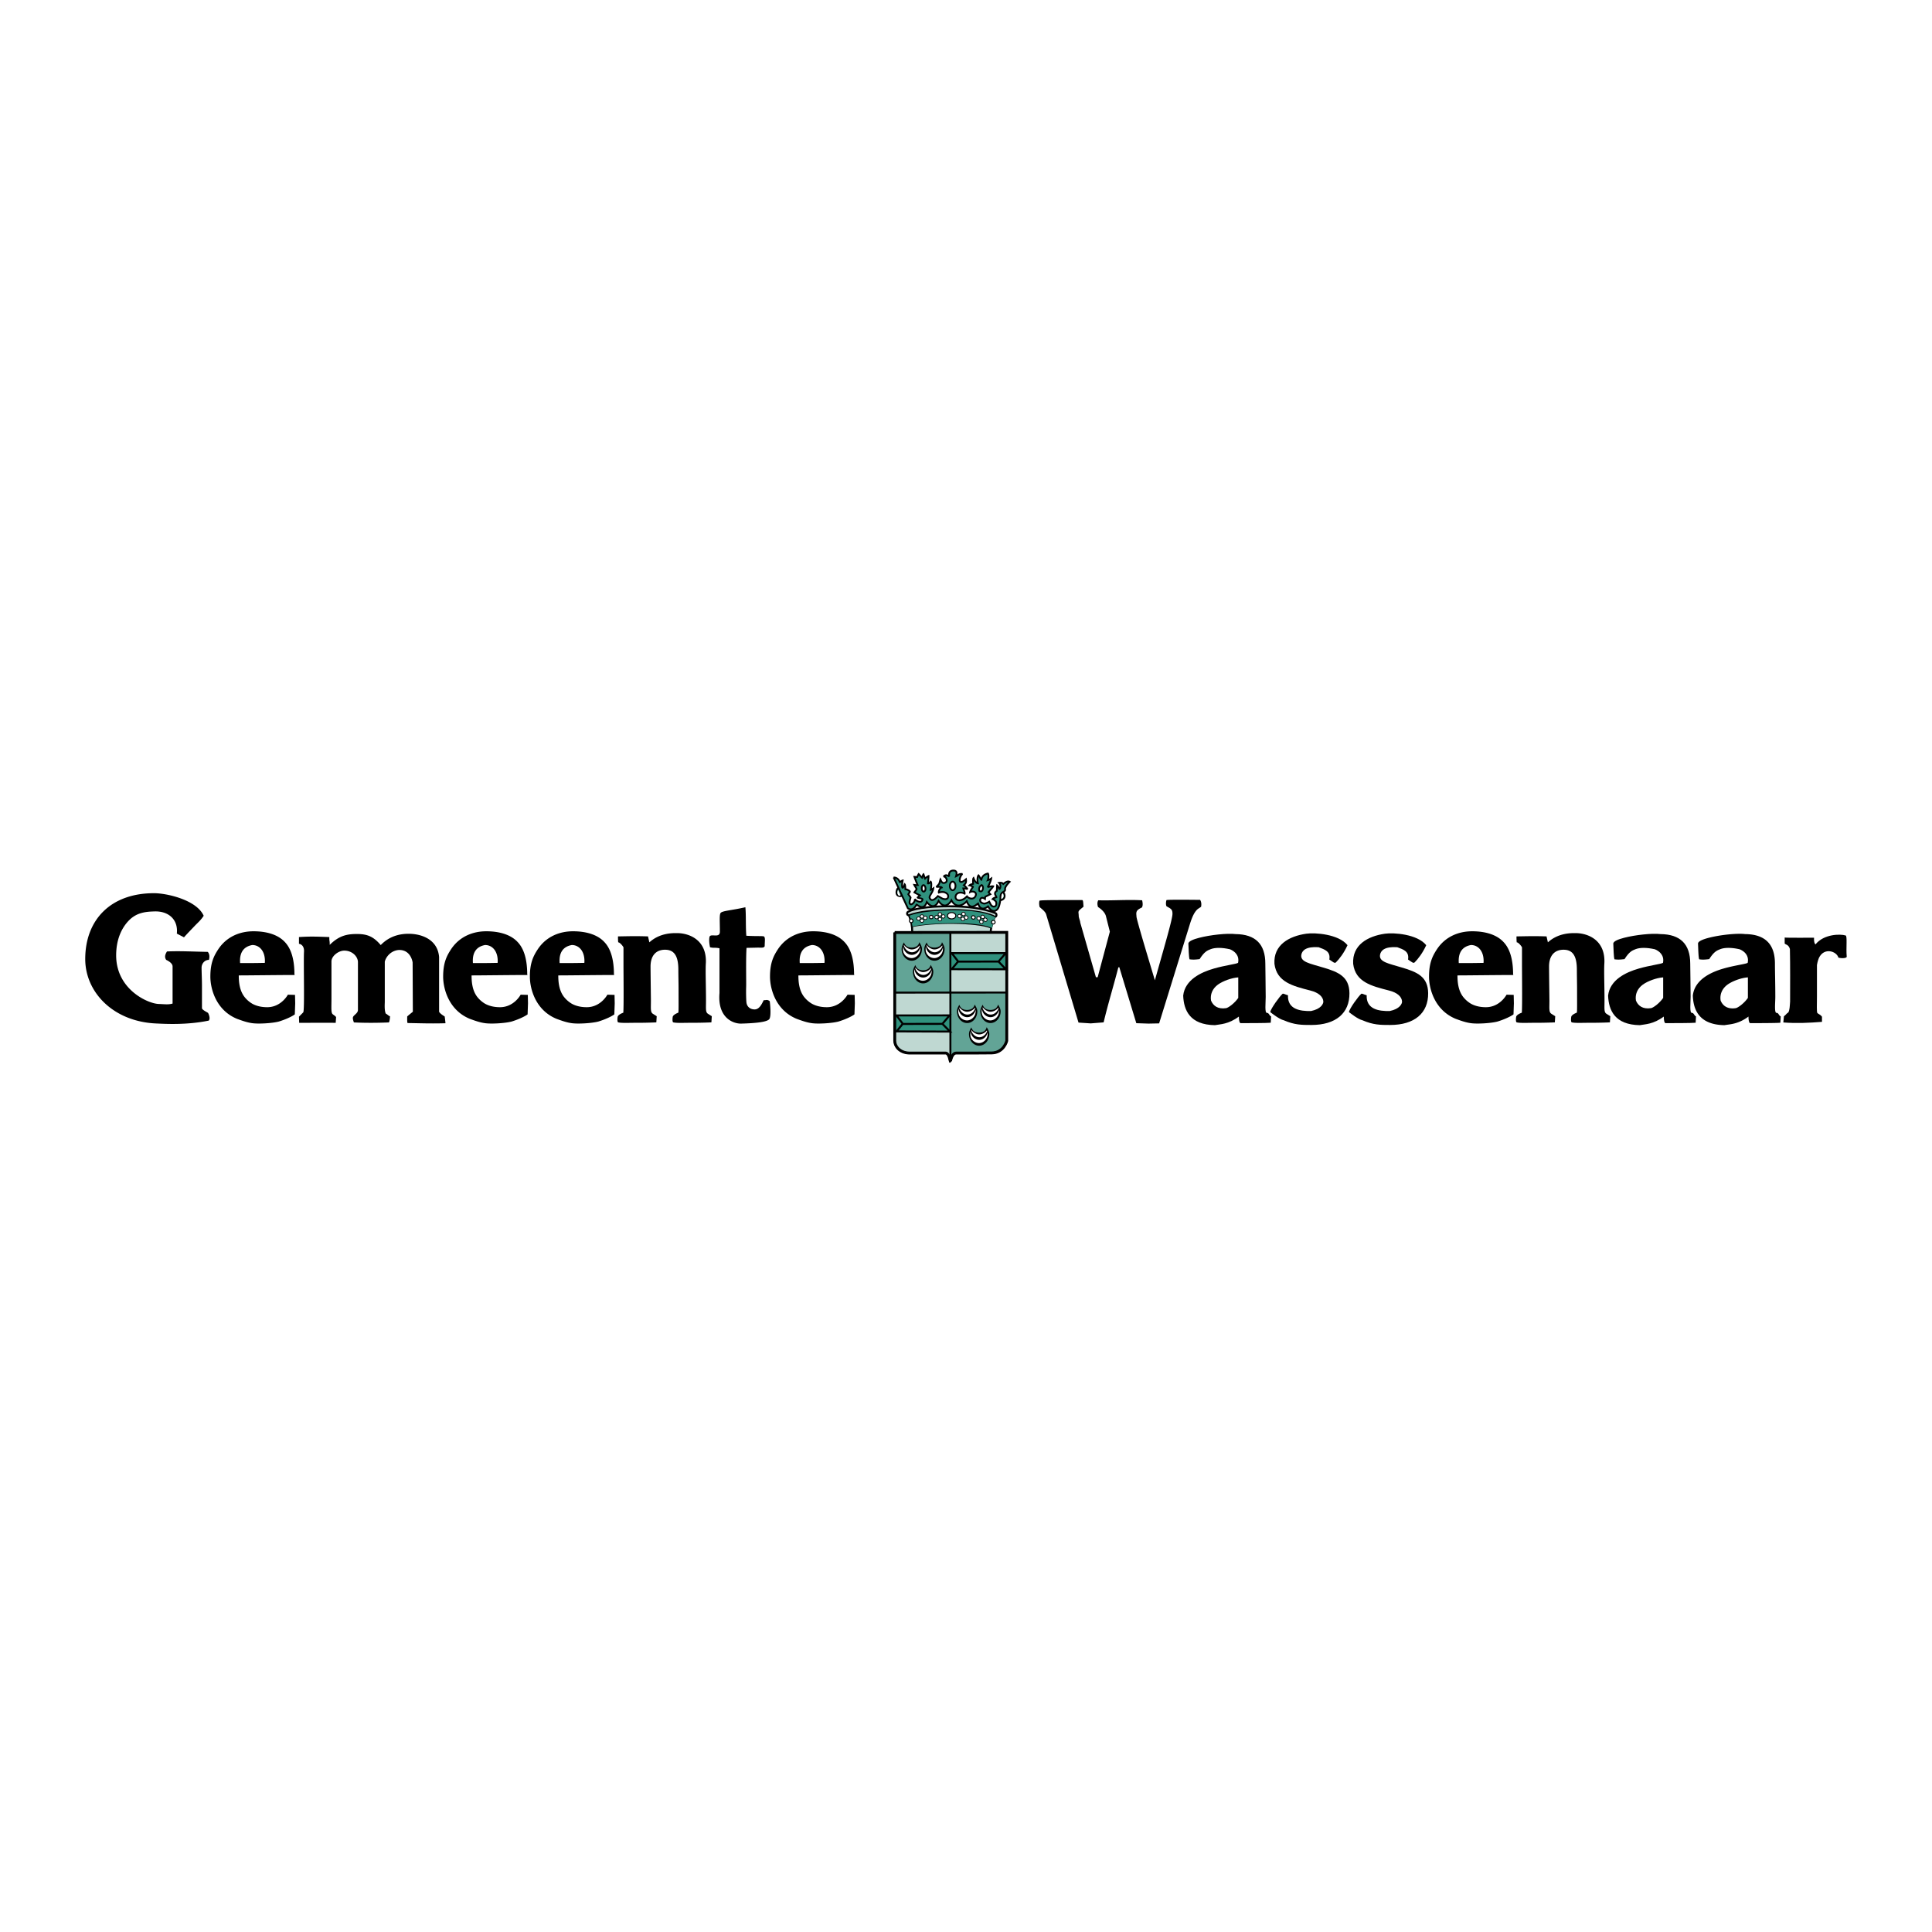<svg xmlns="http://www.w3.org/2000/svg" width="2500" height="2500" viewBox="0 0 192.756 192.756"><path fill-rule="evenodd" clip-rule="evenodd" fill="#fff" d="M0 0h192.756v192.756H0V0z"/><path d="M180.988 93.554c.021 0-2.93.022-2.93-.019v.595c.061.122.387.08.521.551.039 1.72.02 3.542.02 5.24-.039.514-.039.82-.174 1.086-.25.164-.115.123-.443.389l-.059.615c1.35.102 2.547.041 3.857-.061v-.514c-.193-.244-.271-.203-.463-.367-.078-.145-.039-.82-.039-1.658v-3.132c.059-.35.154-.614.191-.697.521-1.105 1.775-.675 1.949-.041.346.102.887.063.828-.122-.076-.82.078-2.088-.115-2.088-.539-.165-2.16-.143-2.988.879.041.041-.19-.001-.155-.656zM134.441 94.301c-.887-1.106-3.238-1.27-4.107-1.146-1.736.246-3.297 1.125-3.182 3.009.232 1.822 1.832 2.211 3.586 2.662.811.203 1.273.613 1.293 1.105 0 .225-.232.734-1.234.941-1.08.02-2.354-.164-2.295-1.576-.211-.041-.48-.207-.541-.143-.287.244-1.176 1.473-1.232 1.82.154.121.906.717 1.35.818 1.08.471 1.812.471 2.756.471 2.449 0 3.82-1.188 3.799-3.174-.018-1.637-1.078-2.107-2.621-2.557-1.35-.41-2.295-.553-2.18-1.27.078-.43.463-.84 1.717-.758.617.226 1.215.411 1.078 1.229.369.245.521.408.656.287.327-.325.81-.94 1.157-1.718z" fill-rule="evenodd" clip-rule="evenodd"/><path d="M142.295 94.301c-.889-1.106-3.242-1.27-4.109-1.146-1.734.246-3.295 1.125-3.18 3.009.23 1.822 1.832 2.211 3.586 2.662.809.203 1.273.613 1.291 1.105 0 .225-.23.734-1.232.941-1.082.02-2.354-.164-2.297-1.576-.209-.041-.48-.207-.539-.143-.289.244-1.176 1.473-1.232 1.82.152.121.906.717 1.35.818 1.08.471 1.811.471 2.756.471 2.449 0 3.818-1.188 3.799-3.174-.018-1.637-1.08-2.107-2.621-2.557-1.35-.41-2.297-.553-2.18-1.27.078-.43.461-.84 1.715-.758.617.226 1.215.411 1.08 1.229.367.245.521.408.656.287.327-.325.809-.94 1.157-1.718zM126.82 101.404c-.211-.082-.193-.35-.424-.35-.232 0-.117-1.021-.117-1.596 0-1.371-.037-2.498-.037-3.316 0-1.945-.982-2.926-2.971-2.948-.828-.103-2.525.083-3.625.369-.559.143-1.098.347-1.08.592.021.43.039 1.372.117 1.557.348.041.482.041 1.002-.02.482-.758.773-.86 1.08-.984.443-.184 1.139-.184 1.947 0 .463.185.965.614.811 1.351-.154.123-1.293.248-2.41.572-1.293.369-2.893 1.127-3.066 2.703.059 1.475.676 2.906 3.162 2.947.539-.102 1.35-.082 2.393-.859 0 .41.076.656.172.656.539 0 2.623 0 3.008-.041l.038-.633zm-3.279-3.89v2.049c-.365.531-.982.982-1.215 1.021-.828.125-1.291-.244-1.502-.758-.098-.611.135-1.186.693-1.596.483-.345 1.35-.673 2.024-.716zM169.211 101.404c-.209-.082-.191-.35-.422-.35-.232 0-.117-1.021-.117-1.596 0-1.371-.037-2.498-.037-3.316 0-1.945-.984-2.926-2.971-2.948-.828-.103-2.525.083-3.625.369-.559.143-1.098.347-1.08.592.021.43.039 1.372.117 1.557.348.041.482.041 1.002-.02.482-.758.773-.86 1.08-.984.443-.184 1.139-.184 1.947 0 .463.185.963.614.811 1.351-.156.123-1.293.248-2.41.572-1.293.369-2.893 1.127-3.066 2.703.059 1.475.676 2.906 3.162 2.947.539-.102 1.35-.082 2.393-.859 0 .41.074.656.172.656.541 0 2.623 0 3.008-.041l.036-.633zm-3.277-3.89v2.049c-.365.531-.982.982-1.215 1.021-.828.125-1.291-.244-1.502-.758-.098-.611.135-1.186.693-1.596.483-.345 1.35-.673 2.024-.716z" fill-rule="evenodd" clip-rule="evenodd"/><path d="M177.664 101.404c-.211-.082-.193-.35-.424-.35s-.117-1.021-.117-1.596c0-1.371-.037-2.498-.037-3.316 0-1.945-.982-2.926-2.971-2.948-.828-.103-2.523.083-3.625.369-.557.143-1.098.347-1.078.592.02.43.037 1.372.115 1.557.348.041.482.041 1.002-.02.482-.758.773-.86 1.08-.984.443-.184 1.139-.184 1.949 0 .461.185.963.614.809 1.351-.154.123-1.291.248-2.41.572-1.293.369-2.891 1.127-3.064 2.703.057 1.475.674 2.906 3.16 2.947.539-.102 1.35-.082 2.393-.859 0 .41.076.656.172.656.539 0 2.623 0 3.008-.041l.038-.633zm-3.277-3.89v2.049c-.367.531-.984.982-1.215 1.021-.828.125-1.293-.244-1.504-.758-.096-.611.135-1.186.693-1.596.483-.345 1.35-.673 2.026-.716zM109.34 97.498l-1.561-5.445c0-.144-.154-.511-.154-.654 0-.411-.135-.43.211-.717l.271-.226c-.039-.306-.02-.655-.135-.655h-2.18c-.404 0-1.947 0-2.082.061-.076.289 0 .534 0 .594.039.122.502.369.654.736l3.24 10.831 1.215.08 1.291-.102c.426-1.803 1.004-3.686 1.467-5.486l.096-.02 1.697 5.588 1.215.041 1.061-.021 2.969-9.581c.152-.47.424-1.535.963-1.882l.252-.165c.096-.45-.096-.695-.096-.695-.232 0-3.164-.041-3.355.02 0 0-.115.35 0 .614l.174.102c.348.185.424.308.424.656 0 .512-.693 2.866-1.756 6.631-.113-.408-1.945-6.386-1.832-6.386-.057-.471-.018-.614.541-.879.115-.207.076-.472.02-.717-1.484-.082-2.873.04-4.377 0-.174.306-.02.675-.02.675.135.081.676.45.789.921l.387 1.535-1.215 4.544h-.174v.002zM71.823 92.954c0 .655-.792.206-1.004.451-.057.081-.114.449.021 1.104.424.103.48 0 .944.103v4.462c-.212 2.479 1.368 3.07 2.16 3.051 1.542-.041 2.545-.164 2.795-.43.23-.246.096-1.535.059-1.803-.291-.244-.464-.041-.579-.123-.135.166-.368.941-.927.941-.404 0-.732-.223-.81-.633-.039-.203-.057-1.086-.039-1.598.019-.51-.038-2.783.039-3.91l.926-.02c.597-.021.771.061.885-.143 0-.471.078-.818-.057-.962-.057-.083-.713-.021-1.775-.083-.075-.879-.019-2.149-.096-2.846-1.407.328-2.352.347-2.486.595-.115.226-.056.882-.056 1.844zM70.438 99.811c0 .84-.057 1.168.192 1.332l.386.244-.039.615c-.944.041-1.562.041-2.024.041-.713 0-1.445.041-1.774-.041-.135-.02-.076-.574-.039-.615.117-.203.521-.348.521-.348.057 0 .039-.674.039-2.436 0-.471-.021-1.289-.021-1.861 0-1.516-.52-1.987-1.329-1.987-.906 0-1.445.593-1.445 1.679 0 .49.037 3.357.037 3.377 0 .84-.057 1.168.194 1.332l.384.244-.037.615c-.946.041-1.562.041-2.026.041-.713 0-1.445.041-1.772-.041-.135-.02-.078-.574-.039-.615.116-.203.521-.348.54-.348.058-.613.019-3.908.019-4.791v-1.739c-.135-.225-.385-.492-.52-.492-.021 0-.039-.593-.021-.593 1.157-.02 1.813-.041 2.989 0l.135.593c1.061-.962 2.352-.921 2.759-.921 1.233 0 3.044.697 2.87 3.111-.036.799.021 2.213.021 3.604zM160.082 99.811c0 .84-.059 1.168.191 1.332l.387.244-.039.615c-.943.041-1.562.041-2.023.041-.715 0-1.445.041-1.775-.041-.135-.02-.076-.574-.039-.615.117-.203.521-.348.521-.348.057 0 .039-.674.039-2.436 0-.471-.02-1.289-.02-1.861 0-1.516-.521-1.987-1.33-1.987-.906 0-1.445.593-1.445 1.679 0 .49.037 3.357.037 3.377 0 .84-.059 1.168.193 1.332l.385.244-.037.615c-.945.041-1.562.041-2.025.041-.715 0-1.445.041-1.773-.041-.135-.02-.078-.574-.039-.615.115-.203.521-.348.541-.348.057-.613.018-3.908.018-4.791v-1.739c-.135-.225-.385-.492-.52-.492-.021 0-.039-.593-.021-.593 1.158-.02 1.814-.041 2.99 0l.135.593c1.061-.962 2.352-.921 2.756-.921 1.236 0 3.047.697 2.873 3.111-.039.799.02 2.213.02 3.604zM32.856 93.491c-1.157-.041-1.813-.08-3.028 0v.676c.116 0 .54.143.503.779-.059 1.064.076 5.896-.078 6.059l-.425.43.021.615c1.194 0 2.468-.021 3.644 0l.039-.574c-.078-.123-.327-.266-.309-.266-.212-.123-.153-.615-.153-1.576v-3.707c0-.551.711-1.083 1.272-1.083.849 0 1.37.634 1.37 1.146v4.77c0 .367-.464.512-.502.756-.019.123.021.266.096.492 1.253.061 2.527.041 3.491 0 .039 0 .116-.369.116-.615-.155-.041-.251-.184-.425-.266-.154-.348-.097-.982-.097-1.186v-3.993c.116-.492.617-1.105 1.389-1.167 1.235-.042 1.388 1.249 1.388 1.249l.021 4.914s-.561.449-.561.471c0 .123-.019.594.039.654 1.349.021 2.294.062 3.778.021-.019-.268-.078-.676-.078-.676-.135-.082-.462-.287-.558-.471v-3.437-2.029c-.153-1.76-1.754-2.313-3.047-2.313-.752 0-1.85.165-2.776 1.126-.731-.859-1.35-1.104-2.372-1.104-.963 0-1.772.144-2.717 1.085-.002-.554-.041-.227-.041-.78zM29.414 97.275l-.038-.041c0-1.433-.289-2.539-.945-3.235-.654-.717-1.754-1.085-3.143-1.085-1.349 0-2.66.532-3.49 1.761-.462.697-.81 1.392-.81 2.763 0 1.209.56 3.359 2.68 4.219.289.102.868.328 1.389.408.656.123 2.141.021 2.758-.145.539-.162 1.233-.449 1.599-.715l.039-1.105-.019-.84-.713-.02s-.656 1.248-2.063 1.248c-.675 0-1.178-.164-1.523-.367a2.766 2.766 0 0 1-.771-.697c-.482-.654-.542-1.494-.542-2.107 1.118-.001 4.011-.042 5.592-.042zm-2.99-1.209c-1.059.021-1.406.021-2.468.021-.076-1.003.309-1.639 1.216-1.802.772.001 1.33.697 1.252 1.781zM52.64 97.275l-.039-.041c0-1.433-.289-2.539-.945-3.235-.654-.717-1.754-1.085-3.142-1.085-1.35 0-2.661.532-3.491 1.761-.462.697-.81 1.392-.81 2.763 0 1.209.56 3.359 2.68 4.219.291.102.867.328 1.389.408.656.123 2.141.021 2.756-.145.54-.162 1.234-.449 1.601-.715l.039-1.105-.018-.84-.714-.02s-.656 1.248-2.063 1.248c-.675 0-1.177-.164-1.523-.367a2.807 2.807 0 0 1-.773-.697c-.48-.654-.538-1.494-.538-2.107 1.118-.001 4.01-.042 5.591-.042zm-2.99-1.209c-1.059.021-1.406.021-2.466.021-.078-1.003.307-1.639 1.214-1.802.772.001 1.331.697 1.252 1.781zM61.292 97.275l-.039-.041c0-1.433-.289-2.539-.945-3.235-.654-.717-1.754-1.085-3.142-1.085-1.35 0-2.661.532-3.491 1.761-.462.697-.81 1.392-.81 2.763 0 1.209.56 3.359 2.68 4.219.291.102.868.328 1.389.408.656.123 2.141.021 2.758-.145.539-.162 1.233-.449 1.6-.715l.039-1.105-.018-.84-.714-.02s-.656 1.248-2.063 1.248c-.675 0-1.177-.164-1.523-.367a2.822 2.822 0 0 1-.773-.697c-.48-.654-.54-1.494-.54-2.107 1.118-.001 4.011-.042 5.592-.042zm-2.99-1.209c-1.06.021-1.407.021-2.466.021-.078-1.003.307-1.639 1.214-1.802.772.001 1.33.697 1.252 1.781zM85.25 97.275l-.039-.041c0-1.433-.288-2.539-.944-3.235-.656-.717-1.755-1.085-3.143-1.085-1.35 0-2.66.532-3.491 1.761-.462.697-.81 1.392-.81 2.763 0 1.209.56 3.359 2.68 4.219.289.102.867.328 1.389.408.656.123 2.141.021 2.756-.145.54-.162 1.235-.449 1.601-.715l.039-1.105-.019-.84-.714-.02s-.656 1.248-2.063 1.248c-.675 0-1.178-.164-1.523-.367a2.837 2.837 0 0 1-.773-.697c-.48-.654-.54-1.494-.54-2.107 1.12-.001 4.013-.042 5.594-.042zm-2.988-1.209c-1.061.021-1.409.021-2.47.021-.076-1.003.309-1.639 1.216-1.802.771.001 1.33.697 1.254 1.781zM151.002 97.275l-.039-.041c0-1.433-.289-2.539-.945-3.235-.656-.717-1.754-1.085-3.143-1.085-1.35 0-2.66.532-3.49 1.761-.463.697-.811 1.392-.811 2.763 0 1.209.561 3.359 2.682 4.219.287.102.867.328 1.389.408.656.123 2.141.021 2.756-.145.539-.162 1.234-.449 1.602-.715l.037-1.105-.018-.84-.713-.02s-.656 1.248-2.064 1.248c-.674 0-1.178-.164-1.523-.367a2.81 2.81 0 0 1-.771-.697c-.48-.654-.539-1.494-.539-2.107 1.115-.001 4.008-.042 5.59-.042zm-2.988-1.209c-1.061.021-1.408.021-2.471.021-.074-1.003.311-1.639 1.217-1.802.771.001 1.33.697 1.254 1.781zM20.322 91.366c-.714-1.596-3.701-2.252-4.954-2.252-4.357 0-6.864 2.684-6.864 6.571 0 3.295 2.777 6.245 7.095 6.428.906.041 3.046.164 5.226-.287.192-.203 0-.633-.059-.758-.019-.041-.616-.305-.616-.49v-2.291c0-.533-.038-1.291-.038-1.742 0-.408.309-.777.731-.777.078-.246.078-.593-.116-.799-1.329-.02-2.738-.103-4.066-.042-.213.328-.252.595-.079.84.423.204.636.429.636.656v3.703c-.423.123-.771.062-1.368.041-1.061-.02-4.261-1.432-4.261-4.849 0-1.579.54-2.744 1.29-3.502.714-.716 1.523-.859 2.507-.881 1.389-.061 2.411.78 2.257 2.212l.713.369c.442-.493.829-.881 1.099-1.168.27-.286.579-.531.867-.982z" fill-rule="evenodd" clip-rule="evenodd"/><path d="M100.053 89.071c.094.025.33.65-.283.775.613-.125.376-.749.283-.775zm-9.187 2.601c.094 0 .166.077.166.174 0 .077-.048.151-.118.2.094.301.118.626.118 1.001 0-.375-.024-.7-.118-1.001h-.048c-.117 0-.189-.1-.189-.2 0-.074.048-.149.143-.149.023 0 .023-.025.046-.025zm8.198.174s.023.025.047.025c.047-.149.094-.274.117-.375-.023.101-.07.226-.117.375.072.026.117.075.117.151 0 .1-.07.175-.164.175h-.072c-.092.3-.164.601-.141.85-.023-.249.049-.55.141-.85-.07-.025-.117-.075-.117-.175s.07-.176.189-.176zm-4.265 1.201v12.755-12.755zm-3.815-.649c1.979-.452 6.5-.452 7.917.149-1.417-.601-5.938-.601-7.917-.149zm-1.437-3.751c-.165.098-.377.924.399.775-.776.149-.563-.677-.399-.775zm-.307 4.4h11.215v10.804s-.283 1.199-1.51 1.199c-1.225.053-3.061 0-3.58 0-.423.053-.518.852-.566.852 0 0-.095-.852-.471-.852h-3.627c-.989 0-1.46-.697-1.46-1.199l-.001-10.804zm1.461-1.699c1.083-.4 2.355-.5 4.052-.551 2.31-.049 4.239.451 4.476.7.234 0 .189-.3.141-.349 0 0-1.365-.7-4.665-.7-3.297 0-4.144.549-4.144.549-.095.05-.143.351.14.351zm5.488-2.177c-1.107-.475-1.224 1.05-.165.601.165-.075.329-.226.401-.326.165.225.636.375.847 0 .211-.45-.306-.55-.542-.424.048-.177.306-.5.306-.526-.023 0-.188-.1-.352-.126.116-.1.234-.124.352-.174 0-.2 0-.5.047-.549.049.1.166.475.426.5-.07-.225-.049-.701.07-.8.094.125.213.4.283.449.023-.1.07-.5.66-.624.094.149.021.599-.025.675.094-.025.26-.1.354-.176-.023.051-.07.376-.354.875.213-.1.494-.1.543-.1-.049.151-.424.526-.473.601l.189.2-.518.251-.025.225s-.328-.275-.447.025c-.117.375.379.426.379.426s.281-.025.492-.2c.119.2.213.523.496.5.283-.025.234-.452.164-.526-.094-.1-.211-.2-.307-.225.072-.124.33-.175.377-.175-.047-.175-.328-.424.049-.624 0-.377 0-.452.023-.552.117.075.211.401.258.352.119-.177.07-.452-.07-.601.094-.025.307-.051.424.1.094-.075.402-.351.637-.226-.141.151-.496.526-.447.775 0 .125-.096.174-.213.251-.354.198-.211.575-.283.85-.141.925-.328.925-.518 1.025-.307.05-.518-.125-.705-.45-.049.048-.73.624-.99-.275-.143.074-.778.775-1.131-.226-.07.1-.942.976-1.53-.1-.024.075-.613 1.101-1.274.051-.07.124-.447 1.05-1.178.124-.329 1.001-1.035.177-1.035.251-.401.75-.848.375-.848.375l-1.415-3.075c.426 0 .59.375.615.524.022-.125.258-.226.282-.226-.094.326-.118 1.201.189.376.07.049.07.35.07.499.213 0 .494.2.448.251l-.143.249.213.326c.024.026-.189.55-.046.626.141.198.564-.251.472-.5.07.174.706.524.776.049 0-.075-.329-.1-.447-.149-.07-.026-.07-.026.024-.101l.165-.15-.565-.301c.048-.049.259-.274.235-.349-.046-.075-.21-.326-.235-.401.024.026.212.052.329.026-.046-.1-.305-.75-.329-.826l.283.025.141-.3c.071.075.33.352.354.375.022-.049.116-.324.14-.35.024.049.094.35.165.424.048-.075.237-.198.331-.25.022.175-.048.65-.048.75.094 0 .188-.075.259-.175.118.075.072.626 0 .801.048 0 .188-.075.282-.126-.07.426-.447.726-.376.927.212.55.73-.076.825-.175l.447.249s.471.2.565-.125c.094-.326-.258-.475-.399-.524-.142-.025-.401 0-.52.049-.046-.075.095-.45.283-.5-.024-.049-.377-.101-.542-.049.141-.125.235-.251.283-.3.046-.075.118-.426.141-.451.024.076.143.351.307.351.189 0 .353-.1.307-.326-.024-.2-.166-.324-.307-.324.118-.103.212-.226.565 0-.048-.251-.024-.601.423-.601.448 0 .307.449.259.575.212-.077.236-.274.635-.226-.305.2-.542 1.301.355.526.07.424-.142.475-.212.601.119.049.353.375.353.375s-.213-.051-.423-.051c.021.1.163.3.139.5zm-4.122-.824c.188-.052.331.449.094.624-.283.1-.329-.575-.094-.624zm2.945-.351c.142 0 .259.175.259.426 0 .226-.117.424-.259.424-.165 0-.283-.198-.283-.424 0-.252.118-.426.283-.426zm2.896.351c-.045-.026-.354.174-.234.575.33.224.472-.452.234-.575z" fill-rule="evenodd" clip-rule="evenodd" fill="#fff"/><path d="M100.053 89.071c.094.025.33.65-.283.775.613-.125.376-.749.283-.775m-9.187 2.601c.094 0 .166.077.166.174 0 .077-.048.151-.118.2.094.301.118.626.118 1.001 0-.375-.024-.7-.118-1.001h-.048c-.117 0-.189-.1-.189-.2 0-.074.048-.149.143-.149.023 0 .023-.025.046-.025m8.198.174s.023.025.047.025c.047-.149.094-.274.117-.375-.023.101-.07.226-.117.375.072.026.117.075.117.151 0 .1-.07.175-.164.175h-.072c-.092.3-.164.601-.141.85-.023-.249.049-.55.141-.85-.07-.025-.117-.075-.117-.175s.07-.176.189-.176m-4.265 1.201v12.755-12.755m-3.815-.649c1.979-.452 6.5-.452 7.917.149-1.417-.601-5.938-.601-7.917-.149m-1.437-3.751c-.165.098-.377.924.399.775-.776.149-.563-.677-.399-.775m-.307 4.4h11.215v10.804s-.283 1.199-1.51 1.199c-1.225.053-3.061 0-3.58 0-.423.053-.518.852-.566.852 0 0-.095-.852-.471-.852h-3.627c-.989 0-1.46-.697-1.46-1.199l-.001-10.804m1.461-1.699c1.083-.4 2.355-.5 4.052-.551 2.31-.049 4.239.451 4.476.7.234 0 .189-.3.141-.349 0 0-1.365-.7-4.665-.7-3.297 0-4.144.549-4.144.549-.095.05-.143.351.14.351m5.488-2.177c-1.107-.475-1.224 1.05-.165.601.165-.075.329-.226.401-.326.165.225.636.375.847 0 .211-.45-.306-.55-.542-.424.048-.177.306-.5.306-.526-.023 0-.188-.1-.352-.126.116-.1.234-.124.352-.174 0-.2 0-.5.047-.549.049.1.166.475.426.5-.07-.225-.049-.701.07-.8.094.125.213.4.283.449.023-.1.07-.5.66-.624.094.149.021.599-.025.675.094-.025.26-.1.354-.176-.023.051-.07.376-.354.875.213-.1.494-.1.543-.1-.049.151-.424.526-.473.601l.189.2-.518.251-.025.225s-.328-.275-.447.025c-.117.375.379.426.379.426s.281-.025.492-.2c.119.2.213.523.496.5.283-.025.234-.452.164-.526-.094-.1-.211-.2-.307-.225.072-.124.33-.175.377-.175-.047-.175-.328-.424.049-.624 0-.377 0-.452.023-.552.117.075.211.401.258.352.119-.177.07-.452-.07-.601.094-.025.307-.051.424.1.094-.075.402-.351.637-.226-.141.151-.496.526-.447.775 0 .125-.096.174-.213.251-.354.198-.211.575-.283.85-.141.925-.328.925-.518 1.025-.307.05-.518-.125-.705-.45-.049.048-.73.624-.99-.275-.143.074-.778.775-1.131-.226-.07.1-.942.976-1.53-.1-.024.075-.613 1.101-1.274.051-.07.124-.447 1.05-1.178.124-.329 1.001-1.035.177-1.035.251-.401.75-.848.375-.848.375l-1.415-3.075c.426 0 .59.375.615.524.022-.125.258-.226.282-.226-.094.326-.118 1.201.189.376.07.049.07.35.07.499.213 0 .494.2.448.251l-.143.249.213.326c.024.026-.189.55-.046.626.141.198.564-.251.472-.5.07.174.706.524.776.049 0-.075-.329-.1-.447-.149-.07-.026-.07-.026.024-.101l.165-.15-.565-.301c.048-.049.259-.274.235-.349-.046-.075-.21-.326-.235-.401.024.026.212.052.329.026-.046-.1-.305-.75-.329-.826l.283.025.141-.3c.071.075.33.352.354.375.022-.049.116-.324.14-.35.024.049.094.35.165.424.048-.075.237-.198.331-.25.022.175-.048.65-.048.75.094 0 .188-.075.259-.175.118.075.072.626 0 .801.048 0 .188-.075.283-.126-.07.426-.447.726-.377.927.212.55.73-.076.825-.175l.447.249s.471.2.565-.125c.094-.326-.258-.475-.399-.524-.142-.025-.401 0-.52.049-.046-.075.095-.45.283-.5-.024-.049-.377-.101-.542-.049.141-.125.235-.251.283-.3.046-.075.118-.426.141-.451.024.076.143.351.307.351.189 0 .353-.1.307-.326-.024-.2-.166-.324-.307-.324.118-.103.212-.226.565 0-.048-.251-.024-.601.423-.601.448 0 .307.449.259.575.212-.077.236-.274.635-.226-.305.2-.542 1.301.355.526.07.424-.142.475-.212.601.119.049.353.375.353.375s-.213-.051-.423-.051c.021.1.163.3.139.5m-4.122-.824c.188-.052.331.449.094.624-.283.1-.329-.575-.094-.624m2.945-.351c.142 0 .259.175.259.426 0 .226-.117.424-.259.424-.165 0-.283-.198-.283-.424 0-.252.118-.426.283-.426m2.896.351c-.045-.026-.354.174-.234.575.33.224.472-.452.234-.575" fill="none" stroke="#fff" stroke-width="1.201" stroke-miterlimit="2.613"/><path d="M97.834 88.365c.1 0 .178.135.178.3 0 .165-.078.3-.178.3-.098 0-.178-.135-.178-.3 0-.165.08-.3.178-.3zM95.019 88.011c.124 0 .224.181.224.4s-.1.4-.224.4-.224-.181-.224-.4.101-.4.224-.4zM92.165 88.365c.09 0 .165.135.165.3 0 .165-.074.3-.165.3-.091 0-.165-.135-.165-.3 0-.165.074-.3.165-.3z" fill-rule="evenodd" clip-rule="evenodd" fill="#fff"/><path d="M90.802 90.979s-.259 0-.234.1a.706.706 0 0 0 .116.251l.118.275s.213.899.213 1.174v.3h7.866s0-.524.166-.799c.164-.277.047-.552.234-.727.213-.175.213-.1.189-.224a.307.307 0 0 0-.141-.202c-.069-.048-3.932-1.349-8.527-.148zM89.272 99.016h5.537v6.859c-.032-.139-.135-.818-.464-.818-.368 0-3.37 0-3.634-.002-.981-.035-1.438-.703-1.438-1.213l-.001-4.826z" fill-rule="evenodd" clip-rule="evenodd" fill="#bfd8d2"/><path d="M100.447 99.016h-5.639v6.859c.006.018.007.027.011.027.022 0 .12-.838.578-.848.508 0 2.329.012 3.547-.01 1.217-.021 1.502-1.203 1.502-1.203v-4.825h.001z" fill-rule="evenodd" clip-rule="evenodd" fill="#62a496"/><path d="M94.809 93.024v5.992h-5.537v-5.988l5.537-.004z" fill-rule="evenodd" clip-rule="evenodd" fill="#62a496"/><path fill-rule="evenodd" clip-rule="evenodd" fill="#bfd8d2" d="M100.447 99.016h-5.638v-5.992l5.638-.006v5.998z"/><path fill-rule="evenodd" clip-rule="evenodd" fill="#30927e" d="M94.794 101.295v1.596h-5.522v-1.596h5.522z"/><path d="M90.07 102.143l-.617.76 5.333.018-.762-.77.714-.844-5.303.002.635.834m3.951.007l-3.976.008" fill="none" stroke="#000" stroke-width=".2" stroke-miterlimit="2.613"/><path d="M100.109 89.04c.092.043.332.653-.283.777l.283-.777zm-10.521-.418c-.157.097-.362.919.398.766l-.398-.766zm6.65.529c-1.111-.485-1.233 1.05-.168.583.159-.069.324-.222.405-.303.165.206.633.373.842-.006.221-.455-.301-.549-.526-.426.04-.188.299-.517.282-.526-.014-.008-.184-.113-.347-.139.116-.102.235-.12.364-.153-.016-.208-.018-.512.039-.573.041.11.178.477.436.518-.076-.235-.049-.695.059-.795.102.114.213.387.283.434.037-.099.084-.491.658-.614.109.151.023.603-.008.661.088-.023.25-.1.336-.161-.006.047-.062.377-.354.86.215-.079.496-.098.549-.086-.057.146-.434.52-.461.587l.182.204-.514.253-.023.216s-.346-.273-.465.036c-.111.371.395.432.395.432s.268-.036.494-.196c.111.194.201.512.488.492.285-.02.242-.441.152-.534-.094-.094-.197-.185-.301-.215.084-.122.346-.171.377-.187-.039-.159-.324-.404.041-.628.021-.355.012-.428.027-.55.133.079.219.415.254.354.129-.173.094-.456-.051-.605.088-.013.309-.049.414.114.102-.083.404-.35.633-.22-.141.143-.494.51-.453.758.02.131-.08.19-.193.255-.369.21-.227.589-.287.846-.143.926-.344.928-.512 1.042-.314.049-.533-.133-.707-.451-.062.046-.732.612-.996-.288-.139.079-.769.772-1.128-.227-.072.096-.949.978-1.531-.094-.031.068-.612 1.097-1.283.059-.06.129-.433 1.035-1.174.116-.326 1.001-1.03.171-1.03.265-.396.748-.856.367-.856.367l-1.419-3.083a.616.616 0 0 1 .612.525c.039-.111.261-.227.286-.227-.081.321-.123 1.216.204.386.052.053.059.346.065.487.209.013.488.202.447.265l-.153.237.227.32c.021.027-.205.557-.051.644.141.192.571-.267.458-.497.076.166.719.526.782.046.013-.084-.314-.112-.445-.158-.069-.021-.062-.016.025-.096l.163-.147s-.467-.246-.554-.298c.041-.071.251-.293.218-.36-.029-.064-.208-.33-.232-.388.04.006.231.037.347.023-.066-.106-.309-.767-.329-.825l.276.018s.11-.245.149-.296c.054.055.32.352.338.363.017-.055.111-.324.14-.346.028.057.109.346.159.432.068-.08.246-.212.344-.249.012.177-.046.632-.056.734.091.017.187-.055.273-.175.109.096.059.632-.007.816a.987.987 0 0 0 .27-.144c-.05.426-.437.74-.368.942.214.536.734-.084.823-.177l.457.255s.473.185.56-.137c.087-.324-.26-.479-.407-.512a1.023 1.023 0 0 0-.516.047c-.039-.082.091-.459.292-.512-.029-.053-.385-.09-.545-.046.137-.13.231-.252.277-.307s.121-.414.135-.448c.041.092.142.364.324.354.183-.01.336-.106.303-.31-.033-.206-.161-.326-.311-.342.12-.084.218-.224.563-.004-.053-.235-.011-.591.427-.589.437.006.292.434.25.582.226-.095.24-.273.641-.236-.312.212-.53 1.297.352.526.066.414-.126.486-.209.588.111.049.367.398.367.398s-.22-.074-.426-.072c.019.124.15.301.132.518zm-4.119-.834c.185-.049.335.456.098.625-.294.101-.342-.56-.098-.625zm2.93-.355c.155 0 .281.194.281.428s-.126.426-.281.426c-.156 0-.282-.192-.282-.426s.127-.428.282-.428zm2.906.354c-.045-.029-.363.184-.24.574.344.228.473-.433.24-.574z" fill-rule="evenodd" clip-rule="evenodd" fill="#30927e"/><path d="M100.109 89.04c.092.043.332.653-.283.777m-10.238-1.195c-.157.097-.362.919.398.766m6.252-.237c-1.111-.485-1.233 1.05-.168.583.159-.069.323-.222.405-.303.164.206.633.373.842-.006.221-.455-.301-.549-.526-.426.04-.188.299-.517.282-.526-.014-.008-.184-.113-.347-.139.116-.102.235-.12.364-.153-.016-.208-.018-.512.039-.573.041.11.178.477.436.518-.076-.235-.049-.695.059-.794.102.114.213.386.283.434.037-.099.084-.491.658-.614.109.151.023.603-.008.661.088-.023.25-.1.336-.161-.006.047-.062.377-.354.86.215-.079.496-.098.549-.086-.057.146-.434.52-.461.587l.182.204-.514.253-.023.216s-.346-.273-.465.036c-.111.371.395.432.395.432s.268-.036.494-.196c.111.194.201.512.488.492.285-.02.242-.441.152-.534-.094-.094-.197-.185-.301-.215.084-.122.346-.171.377-.187-.039-.159-.324-.405.041-.628.021-.355.012-.428.027-.55.133.079.219.415.254.354.129-.173.094-.456-.051-.605.088-.013.309-.049.414.114.102-.082.404-.35.633-.22-.141.143-.494.51-.453.758.02.131-.08.19-.193.255-.369.21-.227.589-.287.846-.143.926-.344.928-.512 1.042-.314.049-.533-.133-.707-.451-.062.046-.732.612-.996-.287-.139.079-.77.772-1.128-.228-.072.096-.948.978-1.53-.094-.032.068-.612 1.097-1.283.059-.06.129-.433 1.035-1.174.116-.326 1.001-1.03.171-1.03.265-.396.748-.856.367-.856.367l-1.419-3.083a.616.616 0 0 1 .612.525c.039-.111.261-.227.286-.227-.081.321-.124 1.216.204.387.052.052.059.345.065.487.209.013.488.202.447.265l-.153.237.227.32c.021.027-.204.557-.051.644.141.192.571-.267.458-.497.075.166.719.526.782.046.013-.084-.314-.112-.445-.158-.069-.021-.062-.016.025-.095l.163-.147s-.467-.246-.555-.298c.042-.071.252-.293.218-.36-.029-.064-.208-.33-.232-.388.04.006.231.038.347.023-.066-.106-.309-.767-.329-.824l.276.018s.11-.246.149-.296c.054.055.32.352.338.363.017-.055.111-.324.14-.346.028.057.109.346.159.432.068-.08.246-.212.344-.249.012.177-.046.632-.056.734.09.017.187-.055.273-.175.109.096.059.632-.007.816a.987.987 0 0 0 .27-.144c-.05.426-.437.74-.368.942.214.536.734-.084.823-.177l.457.255s.473.185.56-.137c.087-.324-.26-.479-.407-.512a1.023 1.023 0 0 0-.516.047c-.039-.082.091-.459.292-.512-.029-.053-.385-.09-.545-.046.137-.13.231-.252.277-.307s.12-.414.135-.448c.041.092.142.364.324.354.183-.01.336-.106.303-.31-.033-.206-.161-.326-.311-.342.12-.084.218-.224.563-.004-.053-.235-.011-.591.427-.589.437.006.292.434.25.582.226-.095.24-.273.641-.236-.312.212-.53 1.297.352.526.066.414-.126.486-.209.588.111.049.367.398.367.398s-.221-.075-.426-.073c.019.121.15.298.132.515m-4.119-.834c.185-.049.335.456.098.625-.294.101-.342-.56-.098-.625m2.93-.355c.155 0 .281.194.281.428s-.126.426-.281.426c-.156 0-.282-.192-.282-.426s.127-.428.282-.428m2.906.354c-.045-.029-.363.184-.24.574.344.228.473-.433.24-.574" fill="none" stroke="#000" stroke-width=".175" stroke-linecap="square" stroke-miterlimit="2.613"/><path d="M91.268 96.42c-.07.301-.234 1.551.849 1.576 1.084.025.919-1.576.777-1.551-.189.123-.448.424-.8.424-.354 0-.826-.449-.826-.449z" fill-rule="evenodd" clip-rule="evenodd" fill="#fff"/><path d="M92.851 96.263c-.069.366-.405.544-.754.544-.355 0-.678-.172-.773-.525-.112.188-.232.418-.238.662 0 .643.451 1.168 1.013 1.168.559 0 1.015-.525 1.015-1.168-.001-.249-.148-.491-.263-.681zm.043.399c-.117.334-.417.605-.772.605-.379 0-.712-.312-.812-.676.002-.004.014-.039.028-.041.142.219.47.434.76.434.285 0 .612-.162.76-.385.018.016.028-.025.036.063zm-1.644.029c.022.461.416.838.859.838.407 0 .76-.338.833-.74.076.527-.308 1.033-.836 1.061a.892.892 0 0 1-.856-1.159z" fill-rule="evenodd" clip-rule="evenodd"/><path d="M92.4 94.159c-.07.3-.235 1.55.848 1.576 1.083.024.919-1.576.777-1.551-.189.124-.448.424-.8.424-.353 0-.825-.449-.825-.449z" fill-rule="evenodd" clip-rule="evenodd" fill="#fff"/><path d="M93.982 94.001c-.068.367-.405.544-.754.544-.355 0-.679-.171-.773-.524-.112.187-.233.416-.238.662 0 .642.451 1.167 1.013 1.167.559 0 1.015-.526 1.015-1.167 0-.248-.148-.491-.263-.682zm.043.401c-.117.333-.417.604-.772.604-.379 0-.712-.312-.812-.675.001-.004.013-.042.027-.042.142.218.47.435.76.435.285 0 .611-.163.76-.385.02.016.029-.025.037.063zm-1.644.028c.022.461.416.837.859.837.407 0 .76-.337.832-.74.076.528-.307 1.035-.836 1.062a.893.893 0 0 1-.855-1.159z" fill-rule="evenodd" clip-rule="evenodd"/><path d="M90.137 94.159c-.07.3-.235 1.55.848 1.576 1.083.024.919-1.576.777-1.551-.189.124-.448.424-.8.424-.353 0-.825-.449-.825-.449z" fill-rule="evenodd" clip-rule="evenodd" fill="#fff"/><path d="M91.72 94.001c-.069.367-.405.544-.754.544-.355 0-.678-.171-.773-.524-.113.187-.232.416-.238.662 0 .642.451 1.167 1.011 1.167.561 0 1.017-.526 1.017-1.167-.001-.248-.149-.491-.263-.682zm.042.401c-.117.333-.418.604-.772.604-.38 0-.712-.312-.812-.675.001-.004.013-.042.028-.042.142.218.47.435.76.435.285 0 .611-.163.76-.385.019.016.029-.025.036.063zm-1.643.028c.022.461.416.837.859.837.407 0 .758-.337.832-.74.076.528-.307 1.035-.836 1.062a.891.891 0 0 1-.855-1.159z" fill-rule="evenodd" clip-rule="evenodd"/><path d="M96.859 102.637c-.071.301-.237 1.551.848 1.576 1.084.025.92-1.576.777-1.549-.189.123-.449.422-.801.422-.353 0-.824-.449-.824-.449z" fill-rule="evenodd" clip-rule="evenodd" fill="#fff"/><path d="M98.441 102.48c-.068.367-.406.543-.754.543-.355 0-.68-.17-.774-.523-.112.186-.232.416-.238.662 0 .641.451 1.168 1.012 1.168s1.016-.527 1.016-1.168c0-.248-.146-.492-.262-.682zm.043.401c-.117.334-.418.604-.773.604-.379 0-.711-.311-.812-.674.002-.004.014-.039.026-.041.143.217.471.434.762.434.285 0 .611-.164.76-.385.02.015.03-.026.037.062zm-1.644.027c.021.461.416.838.859.838.406 0 .758-.338.832-.74.076.529-.307 1.035-.836 1.062a.893.893 0 0 1-.855-1.16z" fill-rule="evenodd" clip-rule="evenodd"/><path d="M97.99 100.377c-.07.301-.236 1.551.848 1.576s.92-1.576.777-1.551c-.189.123-.447.424-.801.424s-.824-.449-.824-.449z" fill-rule="evenodd" clip-rule="evenodd" fill="#fff"/><path d="M99.572 100.219c-.068.367-.404.545-.754.545-.355 0-.678-.172-.773-.525-.111.188-.232.416-.238.662 0 .643.451 1.168 1.012 1.168s1.016-.525 1.016-1.168c-.001-.249-.147-.491-.263-.682zm.043.4c-.117.334-.416.605-.773.605-.379 0-.711-.312-.811-.676.002-.004.014-.039.027-.043.143.221.469.436.76.436.285 0 .611-.162.76-.385.02.016.029-.025.037.063zm-1.642.027c.021.463.414.838.857.838.408 0 .762-.338.834-.738.074.527-.309 1.033-.838 1.061a.893.893 0 0 1-.853-1.161z" fill-rule="evenodd" clip-rule="evenodd"/><path d="M95.661 100.377c-.07.301-.235 1.551.849 1.576 1.083.025.918-1.576.776-1.551-.188.123-.447.424-.8.424s-.825-.449-.825-.449z" fill-rule="evenodd" clip-rule="evenodd" fill="#fff"/><path d="M97.244 100.219c-.07.367-.406.545-.757.545-.353 0-.676-.172-.771-.525-.113.188-.233.416-.238.662 0 .643.451 1.168 1.013 1.168.558 0 1.015-.525 1.015-1.168 0-.249-.149-.491-.262-.682zm.041.4c-.115.334-.417.605-.772.605-.379 0-.712-.312-.812-.676.001-.004.013-.039.027-.043.142.221.47.436.758.436.287 0 .615-.162.761-.385.023.016.032-.025.038.063zm-1.642.027c.022.463.416.838.859.838.407 0 .76-.338.833-.738.076.527-.307 1.033-.836 1.061a.893.893 0 0 1-.856-1.161z" fill-rule="evenodd" clip-rule="evenodd"/><path fill-rule="evenodd" clip-rule="evenodd" fill="#30927e" d="M100.455 95.148v1.596h-5.593v-1.596h5.593z"/><path d="M95.594 95.925l-.647.771 5.41.008-.736-.77.727-.845-5.4.002.646.834m4.023.008l-4.051.007" fill="none" stroke="#000" stroke-width=".2" stroke-miterlimit="2.613"/><path d="M89.267 93.034l11.177-.01v10.824s-.285 1.182-1.502 1.203-3.04.012-3.548.012c-.457.008-.555.844-.577.844s-.107-.844-.477-.844h-3.635c-.979-.037-1.438-.705-1.438-1.215V93.034" fill="none" stroke="#000" stroke-width=".283" stroke-miterlimit="2.613"/><path d="M94.818 93.04l.005 12.767m-5.556-12.773l11.177-.01v10.824s-.285 1.182-1.502 1.203-3.04.012-3.548.012c-.457.008-.553.844-.577.844-.024.004-.107-.844-.477-.844h-3.635c-.979-.037-1.438-.705-1.438-1.215V93.034m1.75.008c0-.664-.104-1.133-.329-1.724m8.162 1.712c-.025-.463.234-1.068.391-1.538m-8.261.913c1.997-.457 6.504-.466 7.909.136m-8.182-1.223c1.087-.383 2.34-.473 4.056-.514 2.298-.07 4.257.428 4.478.683.246-.02.182-.32.121-.355 0 0-1.357-.713-4.657-.713-3.297 0-4.122.56-4.122.56-.093.043-.166.351.124.339m-1.369 7.715l11.125-.008" fill="none" stroke="#000" stroke-width=".198" stroke-miterlimit="2.613"/><path d="M90.746 91.354c.035.017.839-.471 4.131-.53 3.293-.059 4.432.699 4.432.701l-.352 1.073s-.707-.52-3.927-.494c-3.22.024-4.168.412-3.989.333-.035-.375-.159-.73-.295-1.083z" fill-rule="evenodd" clip-rule="evenodd" fill="#30927e"/><path d="M99.104 91.827a.179.179 0 0 1 0 .358.181.181 0 0 1-.182-.179.18.18 0 0 1 .182-.179z" fill-rule="evenodd" clip-rule="evenodd" fill="#fff"/><path d="M99.104 91.827a.179.179 0 0 1 0 .358.181.181 0 0 1-.182-.179.18.18 0 0 1 .182-.179" fill="none" stroke="#000" stroke-width=".098" stroke-miterlimit="2.613"/><path d="M90.917 91.686a.186.186 0 0 1 0 .371.184.184 0 0 1-.182-.187.184.184 0 0 1 .182-.184z" fill-rule="evenodd" clip-rule="evenodd" fill="#fff"/><path d="M90.917 91.686a.186.186 0 0 1 0 .371.184.184 0 0 1-.182-.187.184.184 0 0 1 .182-.184" fill="none" stroke="#000" stroke-width=".1" stroke-miterlimit="2.613"/><path d="M91.98 91.686c.098 0 .178.077.178.171 0 .092-.08.168-.178.168-.1 0-.179-.076-.179-.168 0-.095.079-.171.179-.171z" fill-rule="evenodd" clip-rule="evenodd" fill="#fff"/><path d="M91.98 91.686c.098 0 .178.076.178.17 0 .093-.08.169-.178.169a.174.174 0 0 1-.179-.169c0-.094.079-.17.179-.17" fill="none" stroke="#000" stroke-width=".074" stroke-miterlimit="2.613"/><path d="M91.647 91.474c.098 0 .178.076.178.168 0 .095-.08.171-.178.171a.174.174 0 0 1-.179-.171c0-.092.079-.168.179-.168z" fill-rule="evenodd" clip-rule="evenodd" fill="#fff"/><path d="M91.647 91.474c.098 0 .177.076.177.168 0 .095-.08.171-.177.171-.1 0-.18-.076-.18-.171a.175.175 0 0 1 .18-.168" fill="none" stroke="#000" stroke-width=".074" stroke-miterlimit="2.613"/><path d="M91.98 91.262c.098 0 .178.076.178.171 0 .092-.08.168-.178.168-.1 0-.179-.076-.179-.168 0-.095.079-.171.179-.171z" fill-rule="evenodd" clip-rule="evenodd" fill="#fff"/><path d="M91.98 91.262c.098 0 .178.076.178.171 0 .092-.08.168-.178.168-.1 0-.179-.076-.179-.168 0-.095.079-.171.179-.171" fill="none" stroke="#000" stroke-width=".074" stroke-miterlimit="2.613"/><path d="M92.312 91.403c.098 0 .178.076.178.168 0 .095-.08.171-.178.171a.175.175 0 0 1-.179-.171c0-.092.08-.168.179-.168z" fill-rule="evenodd" clip-rule="evenodd" fill="#fff"/><path d="M92.312 91.403c.098 0 .178.076.178.168 0 .095-.08.171-.178.171a.175.175 0 0 1-.179-.171c0-.092.08-.168.179-.168" fill="none" stroke="#000" stroke-width=".074" stroke-miterlimit="2.613"/><path d="M96.101 91.516a.183.183 0 0 1 .137.211.172.172 0 0 1-.211.122.181.181 0 0 1-.137-.21c.02-.091.114-.146.211-.123z" fill-rule="evenodd" clip-rule="evenodd" fill="#fff"/><path d="M96.101 91.516c.096.026.157.118.137.21a.172.172 0 0 1-.211.122.181.181 0 0 1-.137-.21c.02-.09.114-.145.211-.122" fill="none" stroke="#000" stroke-width=".074" stroke-miterlimit="2.613"/><path d="M95.768 91.234a.182.182 0 0 1 .137.21.17.17 0 0 1-.21.122.181.181 0 0 1-.137-.21c.019-.09.113-.146.21-.122z" fill-rule="evenodd" clip-rule="evenodd" fill="#fff"/><path d="M95.768 91.234a.182.182 0 0 1 .137.21.17.17 0 0 1-.21.122.181.181 0 0 1-.137-.21c.019-.09.113-.146.21-.122" fill="none" stroke="#000" stroke-width=".074" stroke-miterlimit="2.613"/><path d="M96.167 91.022a.182.182 0 0 1 .137.21.17.17 0 0 1-.211.122.182.182 0 0 1-.137-.21c.021-.091.115-.145.211-.122z" fill-rule="evenodd" clip-rule="evenodd" fill="#fff"/><path d="M96.167 91.022a.182.182 0 0 1 .137.21.17.17 0 0 1-.211.122.182.182 0 0 1-.137-.21c.021-.091.115-.145.211-.122" fill="none" stroke="#000" stroke-width=".074" stroke-miterlimit="2.613"/><path d="M96.434 91.375c.096.026.157.118.137.21a.17.17 0 0 1-.21.122.18.18 0 0 1-.137-.21c.019-.09.113-.145.21-.122z" fill-rule="evenodd" clip-rule="evenodd" fill="#fff"/><path d="M96.434 91.375c.096.026.157.118.137.21a.17.17 0 0 1-.21.122.18.18 0 0 1-.137-.21c.019-.09.113-.145.21-.122" fill="none" stroke="#000" stroke-width=".074" stroke-miterlimit="2.613"/><path d="M93.777 91.544c.098 0 .178.076.178.168 0 .095-.08.17-.178.17a.174.174 0 0 1-.179-.17c0-.091.079-.168.179-.168z" fill-rule="evenodd" clip-rule="evenodd" fill="#fff"/><path d="M93.777 91.544c.098 0 .178.076.178.168 0 .095-.08.17-.178.17a.174.174 0 0 1-.179-.17c0-.091.079-.168.179-.168" fill="none" stroke="#000" stroke-width=".074" stroke-miterlimit="2.613"/><path d="M93.444 91.332c.098 0 .177.077.177.168 0 .095-.08.171-.177.171-.1 0-.18-.077-.18-.171a.176.176 0 0 1 .18-.168z" fill-rule="evenodd" clip-rule="evenodd" fill="#fff"/><path d="M93.444 91.332c.098 0 .177.077.177.168 0 .095-.08.171-.177.171-.1 0-.18-.077-.18-.171a.176.176 0 0 1 .18-.168" fill="none" stroke="#000" stroke-width=".074" stroke-miterlimit="2.613"/><path d="M93.777 91.049c.098 0 .178.076.178.171 0 .093-.08.169-.178.169a.174.174 0 0 1-.179-.169c0-.095.079-.171.179-.171z" fill-rule="evenodd" clip-rule="evenodd" fill="#fff"/><path d="M93.777 91.049c.098 0 .178.076.178.171 0 .093-.08.169-.178.169a.174.174 0 0 1-.179-.169c0-.095.079-.171.179-.171" fill="none" stroke="#000" stroke-width=".074" stroke-miterlimit="2.613"/><path d="M94.109 91.262c.098 0 .178.076.178.171 0 .092-.08.168-.178.168-.099 0-.179-.076-.179-.168 0-.095.08-.171.179-.171z" fill-rule="evenodd" clip-rule="evenodd" fill="#fff"/><path d="M94.109 91.262c.098 0 .178.076.178.171 0 .092-.08.168-.178.168-.099 0-.179-.076-.179-.168 0-.095.08-.171.179-.171" fill="none" stroke="#000" stroke-width=".074" stroke-miterlimit="2.613"/><path d="M97.961 91.815a.183.183 0 0 1 .121.22c-.027.088-.125.135-.219.102a.182.182 0 0 1-.123-.22.17.17 0 0 1 .221-.102z" fill-rule="evenodd" clip-rule="evenodd" fill="#fff"/><path d="M97.961 91.815a.183.183 0 0 1 .121.22c-.027.088-.125.135-.219.102a.182.182 0 0 1-.123-.22.17.17 0 0 1 .221-.102" fill="none" stroke="#000" stroke-width=".074" stroke-miterlimit="2.613"/><path d="M97.695 91.462a.183.183 0 0 1 .121.22c-.027.088-.125.135-.221.102a.183.183 0 0 1-.121-.22c.028-.089.126-.136.221-.102z" fill-rule="evenodd" clip-rule="evenodd" fill="#fff"/><path d="M97.695 91.462a.183.183 0 0 1 .121.22c-.027.088-.125.135-.221.102a.183.183 0 0 1-.121-.22c.028-.089.126-.136.221-.102" fill="none" stroke="#000" stroke-width=".074" stroke-miterlimit="2.613"/><path d="M98.094 91.321a.18.18 0 0 1 .121.219c-.027.088-.125.135-.219.102a.184.184 0 0 1-.123-.22.168.168 0 0 1 .221-.101z" fill-rule="evenodd" clip-rule="evenodd" fill="#fff"/><path d="M98.094 91.321a.18.18 0 0 1 .121.219c-.027.088-.125.135-.219.102a.184.184 0 0 1-.123-.22.168.168 0 0 1 .221-.101" fill="none" stroke="#000" stroke-width=".074" stroke-miterlimit="2.613"/><path d="M98.359 91.603a.182.182 0 0 1 .123.22c-.027.089-.127.135-.221.102a.181.181 0 0 1-.121-.22.168.168 0 0 1 .219-.102z" fill-rule="evenodd" clip-rule="evenodd" fill="#fff"/><path d="M98.359 91.603a.182.182 0 0 1 .123.22c-.027.089-.127.135-.221.102a.181.181 0 0 1-.121-.22.168.168 0 0 1 .219-.102" fill="none" stroke="#000" stroke-width=".074" stroke-miterlimit="2.613"/><path d="M92.905 91.325c.102 0 .185.077.185.173 0 .094-.083.171-.185.171-.1 0-.183-.077-.183-.171 0-.096.083-.173.183-.173z" fill-rule="evenodd" clip-rule="evenodd" fill="#fff"/><path d="M92.905 91.325c.102 0 .185.077.185.173 0 .094-.083.171-.185.171-.1 0-.183-.077-.183-.171 0-.096.083-.173.183-.173" fill="none" stroke="#000" stroke-width=".096" stroke-miterlimit="2.613"/><path d="M97.145 91.363c.098.025.162.12.141.213-.021.094-.117.149-.217.124-.099-.025-.163-.12-.141-.214.02-.092.117-.148.217-.123z" fill-rule="evenodd" clip-rule="evenodd" fill="#fff"/><path d="M97.145 91.363c.098.025.162.12.141.213-.021.094-.117.149-.217.124-.099-.025-.163-.12-.141-.214.02-.093.117-.148.217-.123" fill="none" stroke="#000" stroke-width=".096" stroke-miterlimit="2.613"/><path d="M94.945 91.049c.229 0 .417.142.417.316 0 .172-.188.313-.417.313s-.416-.141-.416-.313c0-.174.187-.316.416-.316z" fill-rule="evenodd" clip-rule="evenodd" fill="#fff"/><path d="M94.945 91.049c.229 0 .417.142.417.316 0 .173-.188.313-.417.313s-.416-.141-.416-.313c0-.174.187-.316.416-.316" fill="none" stroke="#000" stroke-width=".1" stroke-miterlimit="2.613"/><path d="M100.053 89.142s-.094.051-.117.225c-.047.174-.023.324-.023.324s.164-.049.211-.249c.022-.151-.071-.3-.071-.3zM89.604 88.789s-.14.249-.024.45c.07.2.259.1.259.1l-.235-.55z" fill-rule="evenodd" clip-rule="evenodd" fill="#fff"/></svg>